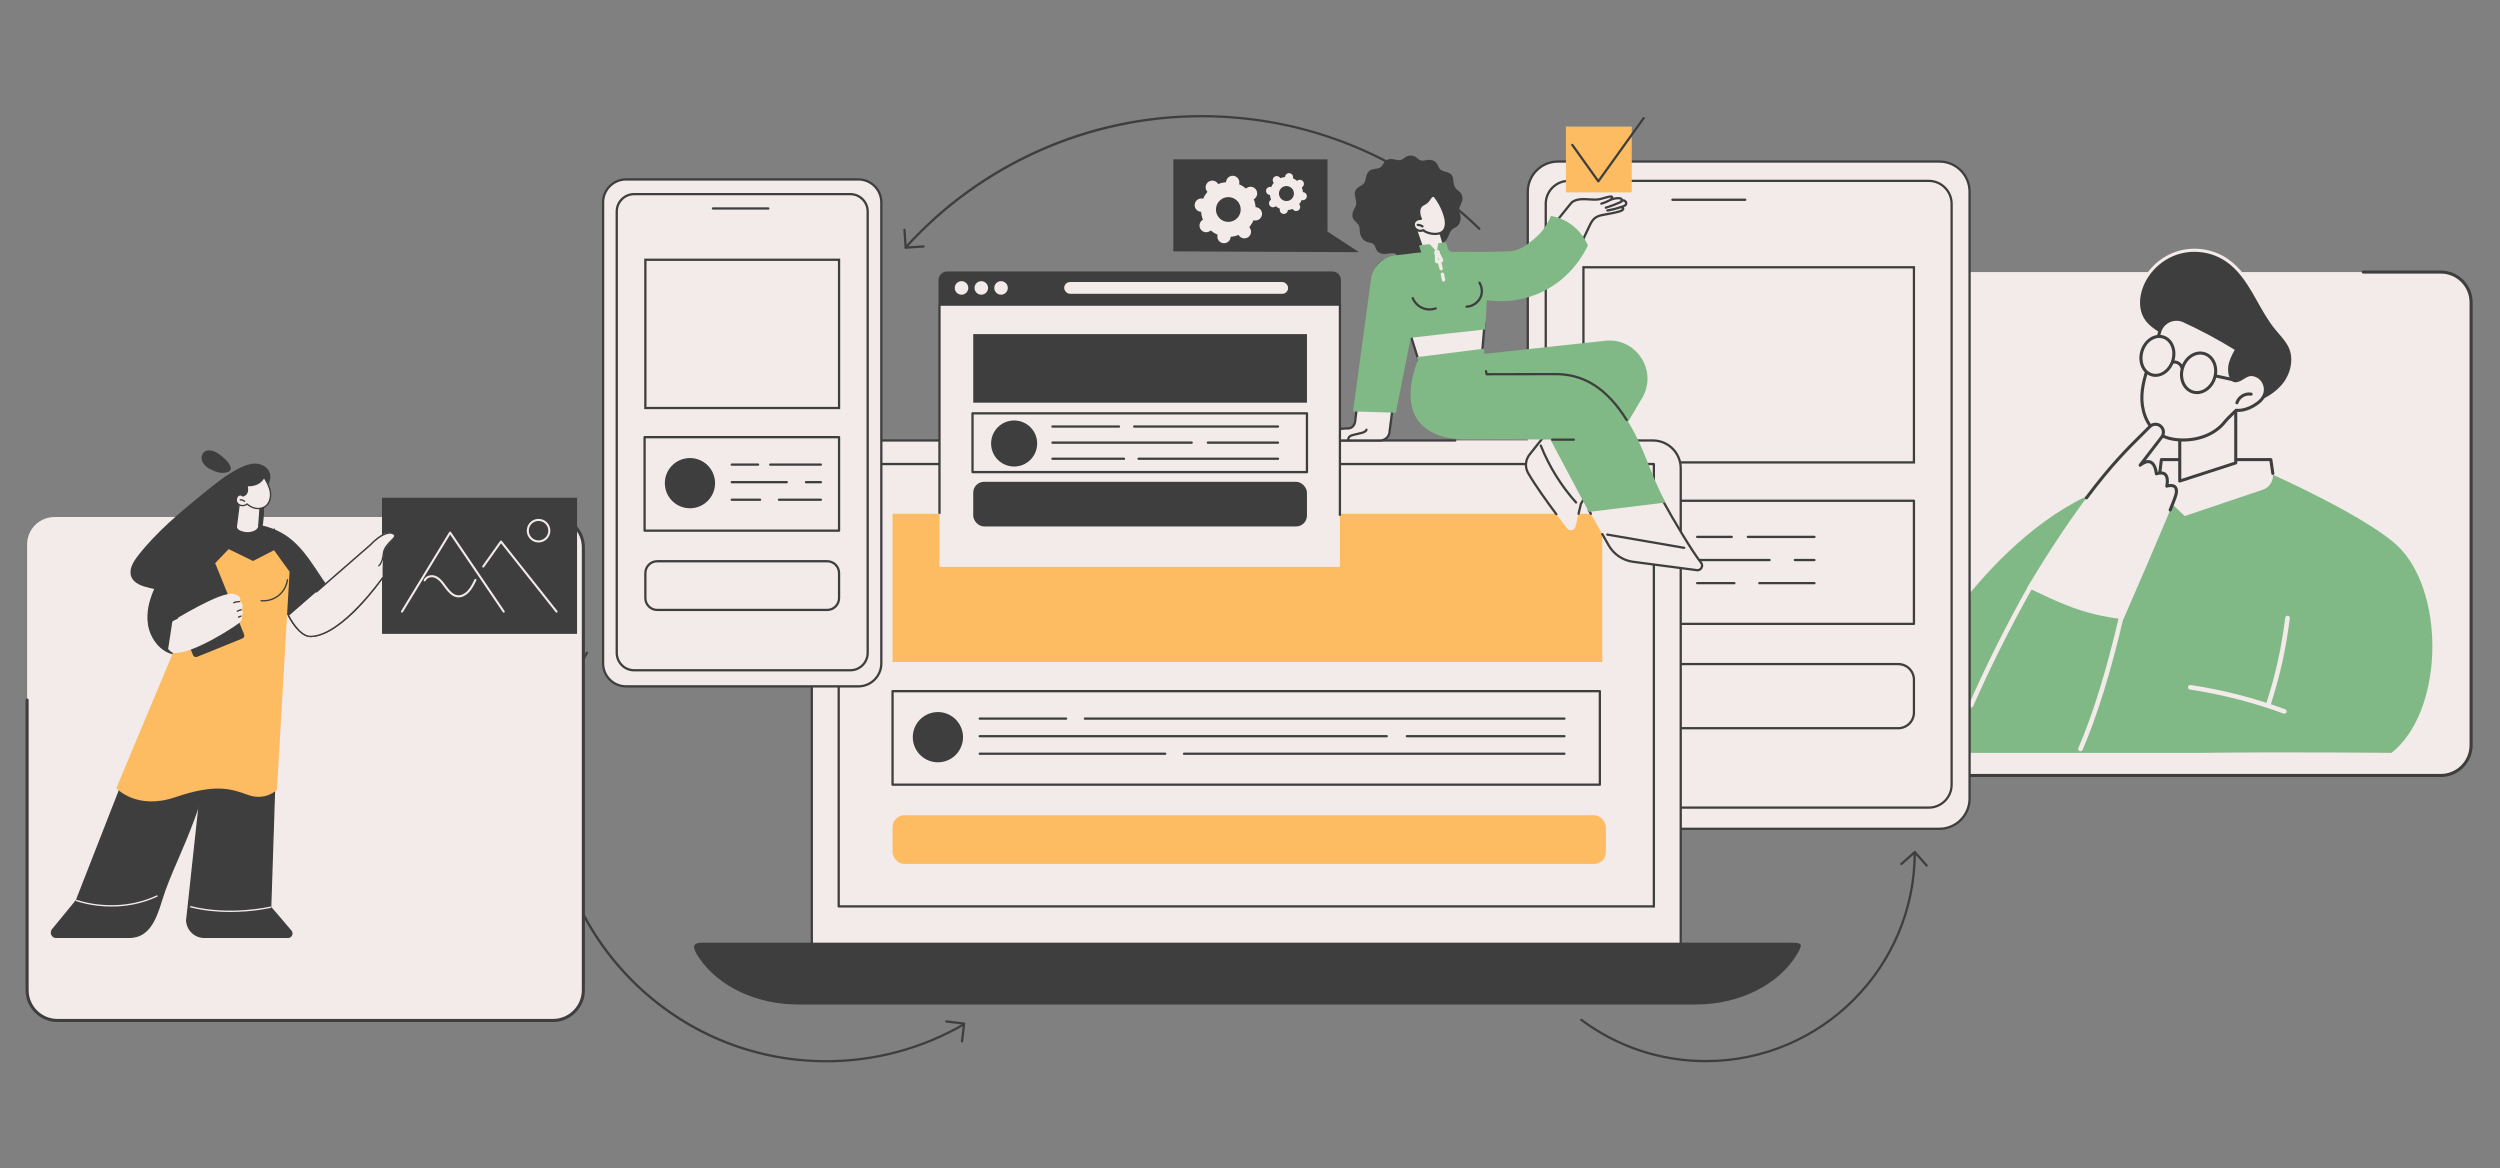 <?xml version="1.0" encoding="UTF-8"?>
<svg id="Layer_1" data-name="Layer 1" xmlns="http://www.w3.org/2000/svg" xmlns:xlink="http://www.w3.org/1999/xlink" viewBox="0 0 1920 897.08">
  <rect x="0" y="0" width="1920" height="897.08" fill="#808080" stroke="none"/>
  <defs>
    <style>
      .cls-1 {
        fill: #f2ebe9;
      }

      .cls-1, .cls-2, .cls-3, .cls-4, .cls-5 {
        stroke-width: 0px;
      }

      .cls-2 {
        fill: #3e3e3e;
      }

      .cls-3 {
        fill: none;
      }

      .cls-6 {
        clip-path: url(#clippath);
      }

      .cls-4 {
        fill: #fdbc61;
      }

      .cls-5 {
        fill: #80b985;
      }
    </style>
    <clipPath id="clippath">
      <rect class="cls-3" x="1487.17" y="208.92" width="392.15" height="369.29" rx="21.06" ry="21.06" transform="translate(3366.5 787.13) rotate(180)"/>
    </clipPath>
  </defs>
  <g>
    <rect class="cls-1" x="1470.6" y="208.92" width="427.22" height="386.64" rx="21.06" ry="21.06" transform="translate(3368.41 804.49) rotate(180)"/>
    <path class="cls-2" d="M1874.54,596.75h-380.67c-13.49,0-24.46-10.97-24.46-24.46v-222.86c0-.65.53-1.18,1.18-1.18s1.18.53,1.18,1.18v222.86c0,12.18,9.91,22.09,22.09,22.09h380.67c12.18,0,22.09-9.91,22.09-22.09V232.2c0-12.18-9.91-22.09-22.09-22.09h-59.55c-.65,0-1.18-.53-1.18-1.18s.53-1.18,1.18-1.18h59.55c13.49,0,24.46,10.97,24.46,24.46v340.09c0,13.49-10.97,24.46-24.46,24.46Z"/>
    <g>
      <g class="cls-6">
        <g>
          <path class="cls-5" d="M1494.04,571.78c-2.04-2.04-6.36-5.97-6.61-12.78-.7-19.52.55-69.62.55-69.62,0,0,82.77-134.17,186.42-121.36l69.44-4.24s79.2,35.25,100.23,58.22c34.16,37.3,31.91,124.95-7.37,156.21,0,0-79.57-.85-146.95,0h-179.3c-10.87,0-15.21-5.24-16.4-6.44Z"/>
          <path class="cls-1" d="M1513.77,543.42c-.24,0-.48-.05-.71-.15-.9-.4-1.3-1.44-.91-2.34,13.49-30.55,28.63-60.79,44.99-89.9.48-.85,1.56-1.16,2.42-.68.85.48,1.16,1.56.68,2.42-16.31,29.01-31.4,59.15-44.84,89.59-.29.66-.94,1.06-1.62,1.06Z"/>
          <path class="cls-1" d="M1745.54,363.59l-1.54-10.61h-84.05l-1.95,16.32c-.56,4.68,1.13,9.35,4.56,12.58l15.31,14.43,60.01-20.23c5.23-1.76,8.46-7.02,7.67-12.48Z"/>
          <path class="cls-2" d="M1657.99,370.48s-.09,0-.14,0c-.65-.08-1.11-.67-1.03-1.32l1.95-16.32c.07-.59.58-1.04,1.17-1.04h84.05c.59,0,1.09.43,1.17,1.01l1.54,10.61c.09.65-.35,1.25-1,1.34-.66.1-1.25-.35-1.34-1l-1.4-9.6h-81.98l-1.83,15.28c-.07.6-.58,1.04-1.17,1.04Z"/>
          <path class="cls-1" d="M1597.8,576.99c-.23,0-.47-.05-.7-.14-.9-.39-1.32-1.43-.93-2.33,11.19-26.01,21.64-59.75,31.06-100.27.22-.95,1.17-1.55,2.13-1.33.95.22,1.55,1.18,1.33,2.13-9.47,40.72-19.99,74.66-31.26,100.86-.29.67-.94,1.07-1.63,1.07Z"/>
          <g>
            <path class="cls-1" d="M1754.36,548.13c-.2,0-.41-.03-.61-.11-23.23-8.53-47.41-14.74-71.88-18.43-.97-.15-1.63-1.05-1.49-2.02.15-.97,1.06-1.65,2.02-1.49,24.71,3.73,49.13,9.99,72.58,18.61.92.34,1.39,1.36,1.05,2.28-.26.72-.94,1.16-1.66,1.16Z"/>
            <path class="cls-1" d="M1742.05,542.99c-.18,0-.36-.03-.54-.08-.93-.3-1.45-1.29-1.15-2.23,7.52-23.67,11.51-41.63,14.72-66.25.13-.97,1.02-1.66,1.99-1.53.97.13,1.66,1.02,1.53,1.99-3.23,24.85-7.26,42.97-14.85,66.87-.24.76-.94,1.24-1.69,1.24Z"/>
          </g>
        </g>
      </g>
      <g>
        <g>
          <path class="cls-1" d="M1717.06,310.16v45.37l-43.01,13.92v-37.96s31.61-24.34,43.01-21.33Z"/>
          <path class="cls-2" d="M1674.05,370.63c-.25,0-.49-.08-.7-.23-.31-.22-.49-.58-.49-.96v-37.96c0-.37.17-.71.46-.94,1.31-1.01,32.22-24.67,44.03-21.54.52.14.88.61.88,1.14v45.37c0,.51-.33.97-.82,1.12l-43.01,13.92c-.12.04-.24.06-.36.06ZM1675.23,332.08v35.75l40.65-13.15v-43.53c-9.36-1.12-31.89,14.27-40.65,20.94Z"/>
        </g>
        <g>
          <path class="cls-2" d="M1753.51,295.98c6.65-7.98,9.65-19.56,5.52-29.1-2.44-5.65-7-10.04-10.88-14.81-6.86-8.44-11.71-18.29-17.19-27.68-5.49-9.39-11.88-18.6-20.89-24.7-10.69-7.25-24.69-9.41-37.07-5.71-12.38,3.7-22.9,13.17-27.87,25.1-3.45,8.29-4.13,18.26.48,25.97,5.17,8.65,15.42,12.49,24.02,17.74,11.83,7.23,21.13,17.7,30.79,27.47,4.76,4.81,9.64,9.54,15.02,13.66,2.73,2.1,5.58,4.03,8.57,5.74,3.7,2.12,5.15,1.63,9.12.08,7.69-2.99,15.04-7.36,20.37-13.76Z"/>
          <path class="cls-1" d="M1728.24,312.25c-1.42,0-2.87-.46-4.81-1.57-2.9-1.66-5.83-3.62-8.7-5.83-5.55-4.26-10.56-9.13-15.14-13.77-1.51-1.52-3.01-3.06-4.51-4.61-7.96-8.19-16.2-16.66-26.06-22.68-1.99-1.21-4.11-2.38-6.16-3.5-6.95-3.8-14.13-7.74-18.25-14.64-4.36-7.29-4.57-17.4-.56-27.03,5.13-12.32,15.83-21.96,28.62-25.78,12.79-3.82,27.02-1.63,38.07,5.86,9.6,6.51,16.13,16.34,21.24,25.09,1.34,2.3,2.65,4.62,3.95,6.94,3.94,7.02,8.02,14.29,13.14,20.59.92,1.14,1.89,2.25,2.85,3.37,3.08,3.57,6.27,7.26,8.2,11.72,4.06,9.4,1.82,21.3-5.7,30.33-4.91,5.89-11.92,10.63-20.85,14.1-2.19.85-3.75,1.41-5.32,1.41ZM1685.39,193.37c-4.06,0-8.13.57-12.05,1.75-12.12,3.62-22.25,12.75-27.12,24.42-3.72,8.94-3.57,18.26.4,24.91,3.8,6.35,10.69,10.13,17.36,13.78,2.08,1.14,4.23,2.32,6.26,3.56,10.12,6.18,18.46,14.76,26.52,23.05,1.5,1.54,2.99,3.07,4.49,4.59,4.53,4.57,9.46,9.38,14.9,13.56,2.79,2.14,5.63,4.04,8.44,5.65,3.29,1.88,4.31,1.48,8.11.01,8.55-3.32,15.24-7.84,19.89-13.41,6.85-8.22,9-19.42,5.35-27.87-1.78-4.12-4.85-7.67-7.82-11.11-.98-1.13-1.96-2.27-2.9-3.42-5.25-6.46-9.38-13.82-13.37-20.93-1.3-2.31-2.59-4.62-3.93-6.91-4.98-8.52-11.32-18.08-20.53-24.32-7.08-4.8-15.53-7.3-24.01-7.3Z"/>
        </g>
        <g>
          <path class="cls-1" d="M1712.43,281.93c.55-4.91,3.02-9.37,5.43-13.68-13.07-8.1-26.64-15.4-40.6-21.83-7.72-3.55-16.91.77-18.82,9.05-1.25,5.42-3.08,10.77-4.98,16-3.8,10.46-7.96,21.04-8.47,32.15-.51,11.12,3.37,23.14,12.62,29.33,5.34,3.57,11.92,4.86,18.34,4.96,12.36.18,25.31-4.34,32.85-14.14,1.59-2.06,8.61-8.71,8.61-8.71,0,0,7.02,1.37,16.3-5.36,5.81-4.22,7.98-10.34,4.53-16.49-1.47-2.62-3.97-4.53-6.88-5.27-5.99-1.52-8.35,3.09-13.37,4.33-5.07,1.25-5.95-6.8-5.55-10.35Z"/>
          <path class="cls-2" d="M1676.69,339.1c-.25,0-.5,0-.76,0-7.64-.11-14.03-1.85-18.98-5.16-10.4-6.95-13.61-20.25-13.14-30.37.48-10.44,4.12-20.42,7.65-30.07l.89-2.44c1.83-5.03,3.69-10.43,4.94-15.86.98-4.23,3.8-7.76,7.73-9.69,4.03-1.97,8.67-2.03,12.74-.16,13.97,6.43,27.67,13.79,40.73,21.9.54.33.72,1.03.41,1.58-2.23,3.98-4.76,8.49-5.29,13.23-.3,2.64.23,7.11,1.97,8.64.58.51,1.26.65,2.12.43,1.7-.42,3.06-1.27,4.51-2.17,2.56-1.59,5.19-3.24,9.44-2.16,3.22.82,6,2.95,7.62,5.84,3.56,6.35,1.7,13.26-4.86,18.02-8.1,5.88-14.59,5.84-16.59,5.65-1.51,1.44-6.78,6.5-8.08,8.19-7.06,9.18-19.37,14.6-33.05,14.6ZM1671.56,246.36c-1.88,0-3.76.43-5.5,1.28-3.29,1.62-5.65,4.57-6.47,8.1-1.28,5.55-3.17,11.04-5.02,16.13l-.89,2.44c-3.46,9.48-7.05,19.29-7.51,29.36-.44,9.48,2.51,21.89,12.09,28.29,4.57,3.05,10.52,4.65,17.7,4.76,13.2.21,25.16-4.92,31.89-13.67,1.63-2.11,8.44-8.58,8.73-8.85.28-.26.66-.38,1.04-.3.06.01,6.69,1.15,15.38-5.16,5.6-4.06,7.16-9.65,4.19-14.95-1.3-2.33-3.54-4.04-6.14-4.7-3.25-.83-5.27.42-7.6,1.88-1.54.96-3.13,1.95-5.19,2.46-1.62.4-3.08.07-4.25-.95-2.63-2.3-3.09-7.77-2.76-10.68.54-4.81,2.84-9.21,5.02-13.14-12.69-7.82-25.98-14.93-39.51-21.16-1.66-.76-3.43-1.14-5.21-1.14Z"/>
        </g>
        <path class="cls-2" d="M1717.95,310.51c-.11,0-.23-.02-.34-.05-.62-.19-.98-.85-.79-1.47,1.51-4.99,7.11-8.4,12.25-7.45.64.12,1.07.74.95,1.38-.12.64-.74,1.07-1.38.95-4.01-.74-8.38,1.92-9.56,5.81-.15.51-.62.84-1.13.84Z"/>
        <path class="cls-2" d="M1687.26,302.7c-1.16,0-2.32-.16-3.46-.5-7.45-2.22-11.39-11.14-8.78-19.89,1.25-4.2,3.81-7.75,7.21-9.99,3.46-2.28,7.38-2.95,11.02-1.85,3.65,1.09,6.56,3.78,8.21,7.58,1.62,3.74,1.82,8.11.57,12.31-2.21,7.4-8.4,12.35-14.77,12.35ZM1677.28,282.98c-2.23,7.5.99,15.1,7.19,16.95,6.2,1.84,13.06-2.75,15.3-10.25,1.09-3.67.92-7.47-.47-10.69-1.37-3.15-3.75-5.38-6.72-6.26-2.97-.88-6.18-.33-9.05,1.56-2.93,1.93-5.15,5.02-6.25,8.69Z"/>
        <g>
          <path class="cls-1" d="M1645,269.78c-2.39,8.02.99,16.12,7.56,18.07,6.56,1.96,13.82-2.97,16.21-10.99,2.39-8.02-.99-16.12-7.56-18.07-6.56-1.96-13.82,2.96-16.21,10.99Z"/>
          <path class="cls-2" d="M1655.48,289.46c-1.09,0-2.19-.15-3.26-.47-3.52-1.05-6.32-3.69-7.89-7.44-1.53-3.66-1.7-7.96-.46-12.1,1.23-4.14,3.72-7.65,7.01-9.88,3.36-2.28,7.15-2.95,10.67-1.91,3.52,1.05,6.32,3.69,7.89,7.44,1.53,3.66,1.7,7.96.46,12.1-2.19,7.34-8.25,12.26-14.42,12.26ZM1658.26,259.55c-2.04,0-4.12.67-6.05,1.98-2.84,1.92-4.99,4.98-6.07,8.6-1.08,3.62-.94,7.36.38,10.52,1.29,3.08,3.56,5.24,6.38,6.08,5.93,1.76,12.54-2.81,14.74-10.19,1.08-3.62.94-7.36-.38-10.52-1.29-3.08-3.56-5.24-6.38-6.08-.85-.25-1.73-.38-2.62-.38ZM1645,269.78h.01-.01Z"/>
        </g>
        <path class="cls-2" d="M1675.67,283.41c-.51,0-.98-.33-1.14-.85-.64-2.21-3.19-3.74-5.44-3.29-.65.13-1.26-.28-1.39-.92-.13-.64.29-1.26.92-1.39,3.46-.7,7.2,1.57,8.18,4.95.18.63-.18,1.28-.8,1.47-.11.03-.22.05-.33.05Z"/>
        <path class="cls-2" d="M1717.09,293.26c-.08,0-.17,0-.25-.03l-15.43-3.36c-.64-.14-1.04-.77-.9-1.41.14-.64.76-1.04,1.41-.9l15.43,3.36c.64.14,1.04.77.9,1.41-.12.55-.61.93-1.15.93Z"/>
      </g>
      <g>
        <path class="cls-1" d="M1664.08,373.36s3.32-13.23-8.01-9.49c0,0-.98-15.48-12.46-6.61l16.63-21.67c1.8-2.34,1.65-5.64-.34-7.81-2.35-2.56-6.36-2.64-8.8-.17-17.25,17.47-43.72,39.54-94.24,123.59,24.77,11.66,42.24,20.69,73.88,24.42,0,0,38.19-87.31,40.3-95.31,2.7-10.22-6.95-6.95-6.95-6.95Z"/>
        <path class="cls-2" d="M1666.7,392.84c-.15,0-.3-.03-.45-.09-.6-.25-.89-.94-.65-1.54,2.49-6.11,3.94-9.88,4.28-11.2.48-1.8.8-4.18-.34-5.25-1.28-1.2-4.17-.58-5.08-.27-.41.14-.86.04-1.18-.25-.32-.29-.45-.74-.35-1.16.4-1.6,1.01-6.13-.89-7.89-1.07-1-2.96-1.06-5.6-.19-.35.12-.73.06-1.03-.14-.3-.2-.49-.54-.52-.9-.12-1.8-1.01-6.75-3.68-7.96-1.68-.76-3.99-.02-6.87,2.21-.47.36-1.14.32-1.56-.1-.42-.42-.47-1.09-.1-1.56l16.63-21.67c1.45-1.89,1.33-4.54-.28-6.29-.92-1-2.17-1.56-3.52-1.59-1.32.02-2.62.49-3.57,1.45-1.81,1.84-3.73,3.72-5.76,5.73-10.66,10.5-23.92,23.57-42.87,48.92-.39.52-1.13.63-1.65.24-.52-.39-.63-1.13-.24-1.65,19.06-25.49,32.39-38.63,43.1-49.19,2.03-2,3.93-3.88,5.74-5.71,1.41-1.43,3.26-2.19,5.29-2.16,2.01.04,3.86.87,5.22,2.35,2.39,2.6,2.56,6.53.41,9.33l-13.27,17.3c1.57-.43,3-.35,4.28.23,3.37,1.53,4.52,6.14,4.89,8.52,2.85-.68,5.05-.31,6.57,1.1,2.28,2.12,2.2,6.03,1.91,8.35,1.64-.25,4-.27,5.6,1.23,1.61,1.5,1.95,4.05,1.01,7.59-.38,1.44-1.82,5.2-4.38,11.49-.19.46-.63.74-1.09.74Z"/>
      </g>
    </g>
  </g>
  <g id="Responsive_web_design" data-name="Responsive web design">
    <g>
      <g>
        <g>
          <path class="cls-1" d="M1173.35,345.02v268.3c0,12.75,10.44,23.19,23.19,23.19h292.91c12.75,0,23.19-10.43,23.19-23.19V147.26c0-12.75-10.44-23.19-23.19-23.19h-292.91c-12.75,0-23.19,10.43-23.19,23.19v197.77Z"/>
          <path class="cls-2" d="M1489.44,637.39h-292.91c-13.27,0-24.07-10.8-24.07-24.06v-268.3c0-.48.39-.88.88-.88s.88.39.88.88v268.3c0,12.3,10.01,22.31,22.31,22.31h292.91c12.3,0,22.31-10.01,22.31-22.31V147.26c0-12.3-10.01-22.31-22.31-22.31h-292.91c-12.3,0-22.31,10.01-22.31,22.31v167.78c0,.48-.39.88-.88.88s-.88-.39-.88-.88v-167.78c0-13.27,10.8-24.07,24.07-24.07h292.91c13.27,0,24.07,10.8,24.07,24.07v466.07c0,13.27-10.8,24.06-24.07,24.06Z"/>
        </g>
        <g>
          <rect class="cls-1" x="1187.14" y="138.92" width="311.69" height="481.32" rx="17.57" ry="17.57" transform="translate(2685.98 759.16) rotate(180)"/>
          <path class="cls-2" d="M1481.26,621.12h-276.55c-10.17,0-18.45-8.28-18.45-18.45V156.49c0-10.17,8.28-18.45,18.45-18.45h276.55c10.17,0,18.45,8.28,18.45,18.45v446.18c0,10.17-8.28,18.45-18.45,18.45ZM1204.72,139.8c-9.21,0-16.7,7.49-16.7,16.7v446.18c0,9.21,7.49,16.7,16.7,16.7h276.55c9.21,0,16.7-7.49,16.7-16.7V156.49c0-9.21-7.49-16.7-16.7-16.7h-276.55Z"/>
        </g>
        <path class="cls-2" d="M1340.34,154.3h-55.9c-.48,0-.88-.39-.88-.88s.39-.88.88-.88h55.9c.48,0,.88.39.88.88s-.39.88-.88.88Z"/>
      </g>
      <g>
        <rect class="cls-1" x="1216.08" y="205.26" width="253.82" height="149.86"/>
        <path class="cls-2" d="M1470.77,356h-255.57v-151.61h255.57v151.61ZM1216.96,354.25h252.07v-148.1h-252.07v148.1Z"/>
      </g>
      <g>
        <rect class="cls-1" x="1216.08" y="510.01" width="253.82" height="49.24" rx="12" ry="12"/>
        <path class="cls-2" d="M1457.9,560.13h-229.83c-7.1,0-12.87-5.77-12.87-12.87v-25.25c0-7.1,5.77-12.87,12.87-12.87h229.83c7.1,0,12.87,5.77,12.87,12.87v25.25c0,7.1-5.77,12.87-12.87,12.87ZM1228.08,510.89c-6.13,0-11.12,4.99-11.12,11.12v25.25c0,6.13,4.99,11.12,11.12,11.12h229.83c6.13,0,11.12-4.99,11.12-11.12v-25.25c0-6.13-4.99-11.12-11.12-11.12h-229.83Z"/>
      </g>
      <g>
        <g>
          <rect class="cls-1" x="1215.3" y="384.6" width="254.6" height="94.53"/>
          <path class="cls-2" d="M1469.9,480h-254.6c-.48,0-.88-.39-.88-.88v-94.53c0-.48.39-.88.88-.88h254.6c.48,0,.88.39.88.88v94.53c0,.48-.39.88-.88.88ZM1216.17,478.25h252.85v-92.78h-252.85v92.78Z"/>
        </g>
        <g>
          <path class="cls-2" d="M1393.49,413.22h-51.13c-.48,0-.88-.39-.88-.88s.39-.88.88-.88h51.13c.48,0,.88.39.88.88s-.39.88-.88.88Z"/>
          <path class="cls-2" d="M1329.98,413.22h-26.56c-.48,0-.88-.39-.88-.88s.39-.88.88-.88h26.56c.48,0,.88.39.88.88s-.39.88-.88.88Z"/>
          <path class="cls-2" d="M1393.49,430.98h-15.06c-.48,0-.88-.39-.88-.88s.39-.88.88-.88h15.06c.48,0,.88.39.88.88s-.39.88-.88.88Z"/>
          <path class="cls-2" d="M1359.02,430.98h-55.59c-.48,0-.88-.39-.88-.88s.39-.88.88-.88h55.59c.48,0,.88.39.88.88s-.39.88-.88.88Z"/>
          <path class="cls-2" d="M1393.49,448.74h-42.32c-.48,0-.88-.39-.88-.88s.39-.88.88-.88h42.32c.48,0,.88.39.88.88s-.39.88-.88.88Z"/>
          <path class="cls-2" d="M1332,448.74h-28.57c-.48,0-.88-.39-.88-.88s.39-.88.88-.88h28.57c.48,0,.88.39.88.88s-.39.88-.88.88Z"/>
        </g>
        <circle class="cls-2" cx="1261.16" cy="431.06" r="25.39"/>
      </g>
    </g>
    <g>
      <g>
        <path class="cls-1" d="M644.86,338.28h624.55c11.8,0,21.39,9.58,21.39,21.39v394.59h-667.32v-394.59c0-11.8,9.58-21.39,21.39-21.39Z"/>
        <path class="cls-2" d="M1290.8,755.13h-667.32c-.48,0-.88-.39-.88-.88v-394.59c0-12.28,9.99-22.26,22.26-22.26h472.73c.48,0,.88.39.88.88s-.39.88-.88.88h-472.73c-11.31,0-20.51,9.2-20.51,20.51v393.71h665.57v-393.71c0-11.31-9.2-20.51-20.51-20.51h-13.74c-.48,0-.88-.39-.88-.88s.39-.88.88-.88h13.74c12.28,0,22.26,9.99,22.26,22.26v394.59c0,.48-.39.88-.88.88Z"/>
        <path class="cls-2" d="M1270.14,696.98h-626.02c-.48,0-.88-.39-.88-.88v-339.76c0-.48.39-.88.88-.88s.88.39.88.88v338.88h625.14c.48,0,.88.39.88.88s-.39.88-.88.88Z"/>
        <path class="cls-2" d="M1270.16,696.96c-.48,0-.88-.39-.88-.88v-338.82h-624.58c-.48,0-.88-.39-.88-.88s.39-.88.88-.88h625.46c.48,0,.88.39.88.88v339.7c0,.48-.39.88-.88.88Z"/>
        <path class="cls-2" d="M1302.4,771.46h-689.52c-31.55,0-60.56-13.51-75.53-35.19-5.06-7.32-7.02-12.28,1.88-12.28h835.83c8.49,0,9.85.59,5.61,7.95-13.84,24.05-44.48,39.52-78.27,39.52Z"/>
      </g>
      <polygon class="cls-4" points="1212.33 394.58 1230.57 394.58 1230.57 508.43 685.48 508.43 685.48 394.58 1194.5 394.58 1212.33 394.58"/>
      <rect class="cls-4" x="685.48" y="626.11" width="547.85" height="37.41" rx="9.11" ry="9.11"/>
      <g>
        <g>
          <rect class="cls-1" x="685.48" y="530.83" width="543.2" height="71.82"/>
          <path class="cls-2" d="M1228.68,603.52h-543.2c-.48,0-.88-.39-.88-.88v-71.82c0-.48.39-.88.88-.88h543.2c.48,0,.88.39.88.88v71.82c0,.48-.39.88-.88.88ZM686.36,601.77h541.45v-70.06h-541.45v70.06Z"/>
        </g>
        <g>
          <path class="cls-2" d="M1201.46,552.78h-368.28c-.48,0-.88-.39-.88-.88s.39-.88.88-.88h368.28c.48,0,.88.39.88.88s-.39.88-.88.88Z"/>
          <path class="cls-2" d="M818.75,552.78h-66.31c-.48,0-.88-.39-.88-.88s.39-.88.88-.88h66.31c.48,0,.88.39.88.88s-.39.88-.88.88Z"/>
          <path class="cls-2" d="M1201.46,566.27h-120.99c-.48,0-.88-.39-.88-.88s.39-.88.88-.88h120.99c.48,0,.88.39.88.88s-.39.88-.88.88Z"/>
          <path class="cls-2" d="M1065.03,566.27h-312.59c-.48,0-.88-.39-.88-.88s.39-.88.88-.88h312.59c.48,0,.88.39.88.88s-.39.88-.88.88Z"/>
          <path class="cls-2" d="M1201.46,579.76h-292.12c-.48,0-.88-.39-.88-.88s.39-.88.88-.88h292.12c.48,0,.88.39.88.88s-.39.88-.88.88Z"/>
          <path class="cls-2" d="M894.88,579.76h-142.44c-.48,0-.88-.39-.88-.88s.39-.88.88-.88h142.44c.48,0,.88.39.88.88s-.39.88-.88.88Z"/>
        </g>
        <circle class="cls-2" cx="720.33" cy="566.12" r="19.29" transform="translate(-110.8 180.64) rotate(-13.28)"/>
      </g>
    </g>
    <g>
      <g>
        <g>
          <rect class="cls-1" x="463.17" y="137.81" width="213.69" height="389.32" rx="17.62" ry="17.62" transform="translate(1140.03 664.93) rotate(180)"/>
          <path class="cls-2" d="M659.24,528h-178.45c-10.2,0-18.49-8.3-18.49-18.49V155.42c0-10.2,8.3-18.49,18.49-18.49h178.45c10.2,0,18.49,8.3,18.49,18.49v354.09c0,10.2-8.3,18.49-18.49,18.49ZM480.79,138.68c-9.23,0-16.74,7.51-16.74,16.74v354.09c0,9.23,7.51,16.74,16.74,16.74h178.45c9.23,0,16.74-7.51,16.74-16.74V155.42c0-9.23-7.51-16.74-16.74-16.74h-178.45Z"/>
        </g>
        <g>
          <rect class="cls-1" x="473.66" y="149.09" width="192.72" height="365.68" rx="13.35" ry="13.35" transform="translate(1140.03 663.86) rotate(180)"/>
          <path class="cls-2" d="M653.03,515.64h-166.02c-7.84,0-14.23-6.38-14.23-14.23V162.44c0-7.84,6.38-14.23,14.23-14.23h166.02c7.84,0,14.23,6.38,14.23,14.23v338.98c0,7.84-6.38,14.23-14.23,14.23ZM487.01,149.97c-6.88,0-12.47,5.6-12.47,12.47v338.98c0,6.88,5.6,12.47,12.47,12.47h166.02c6.88,0,12.47-5.6,12.47-12.47V162.44c0-6.88-5.6-12.47-12.47-12.47h-166.02Z"/>
        </g>
        <path class="cls-2" d="M590.04,160.98h-42.47c-.48,0-.88-.39-.88-.88s.39-.88.88-.88h42.47c.48,0,.88.39.88.88s-.39.88-.88.88Z"/>
      </g>
      <g>
        <rect class="cls-1" x="495.64" y="199.49" width="148.76" height="113.85"/>
        <path class="cls-2" d="M645.27,314.22h-150.51v-115.6h150.51v115.6ZM496.52,312.47h147v-112.1h-147v112.1Z"/>
      </g>
      <g>
        <rect class="cls-1" x="495.64" y="431.02" width="148.76" height="37.41" rx="9.11" ry="9.11"/>
        <path class="cls-2" d="M635.28,469.31h-130.53c-5.51,0-9.99-4.48-9.99-9.99v-19.18c0-5.51,4.48-9.99,9.99-9.99h130.53c5.51,0,9.99,4.48,9.99,9.99v19.18c0,5.51-4.48,9.99-9.99,9.99ZM504.75,431.9c-4.54,0-8.24,3.7-8.24,8.24v19.18c0,4.54,3.7,8.24,8.24,8.24h130.53c4.54,0,8.24-3.7,8.24-8.24v-19.18c0-4.54-3.7-8.24-8.24-8.24h-130.53Z"/>
      </g>
      <g>
        <g>
          <rect class="cls-1" x="495.04" y="335.74" width="149.35" height="71.82"/>
          <path class="cls-2" d="M644.39,408.43h-149.35c-.48,0-.88-.39-.88-.88v-71.82c0-.48.39-.88.88-.88h149.35c.48,0,.88.39.88.88v71.82c0,.48-.39.88-.88.88ZM495.92,406.68h147.6v-70.06h-147.6v70.06Z"/>
        </g>
        <g>
          <path class="cls-2" d="M630.42,357.7h-38.85c-.48,0-.88-.39-.88-.88s.39-.88.88-.88h38.85c.48,0,.88.39.88.88s-.39.88-.88.88Z"/>
          <path class="cls-2" d="M582.18,357.7h-20.18c-.48,0-.88-.39-.88-.88s.39-.88.88-.88h20.18c.48,0,.88.39.88.88s-.39.88-.88.88Z"/>
          <path class="cls-2" d="M630.42,371.19h-11.45c-.48,0-.88-.39-.88-.88s.39-.88.88-.88h11.45c.48,0,.88.39.88.88s-.39.88-.88.88Z"/>
          <path class="cls-2" d="M604.23,371.19h-42.23c-.48,0-.88-.39-.88-.88s.39-.88.88-.88h42.23c.48,0,.88.39.88.88s-.39.88-.88.88Z"/>
          <path class="cls-2" d="M630.42,384.68h-32.15c-.48,0-.88-.39-.88-.88s.39-.88.88-.88h32.15c.48,0,.88.39.88.88s-.39.88-.88.88Z"/>
          <path class="cls-2" d="M583.71,384.68h-21.71c-.48,0-.88-.39-.88-.88s.39-.88.88-.88h21.71c.48,0,.88.39.88.88s-.39.88-.88.88Z"/>
        </g>
        <circle class="cls-2" cx="529.89" cy="371.04" r="19.29" transform="translate(-71.07 131.67) rotate(-13.28)"/>
      </g>
    </g>
    <g>
      <path class="cls-2" d="M695.54,190.89c-.21,0-.42-.08-.59-.23-.36-.33-.39-.88-.06-1.24,28.55-31.5,62.57-56.33,101.14-73.81,39.92-18.08,82.55-27.25,126.73-27.25,80.33,0,156.32,30.79,213.97,86.69.35.34.36.89.02,1.24-.34.35-.89.36-1.24.02-57.33-55.58-132.88-86.2-212.75-86.2-86.12,0-168.7,36.62-226.57,100.48-.17.19-.41.29-.65.29Z"/>
      <path class="cls-2" d="M695.56,191.07c-.46,0-.84-.35-.87-.82l-.93-13.71c-.03-.48.33-.9.81-.93.49-.01.9.33.93.82l.87,12.83,12.83-.87c.49-.02.9.33.93.82.03.48-.33.9-.81.93l-13.71.93s-.04,0-.06,0Z"/>
    </g>
    <g>
      <path class="cls-2" d="M634.62,815.9c-56.51,0-109.64-22.01-149.6-61.96-39.96-39.96-61.97-93.09-61.97-149.6,0-36.27,9.33-72.05,26.99-103.48.24-.42.77-.57,1.19-.33.42.24.57.77.33,1.19-17.51,31.17-26.77,66.66-26.77,102.63,0,115.69,94.12,209.81,209.81,209.81,37.03,0,73.43-9.78,105.26-28.28.42-.24.95-.1,1.2.32.24.42.1.95-.32,1.2-32.1,18.65-68.8,28.51-106.14,28.51Z"/>
      <path class="cls-2" d="M738.82,800.61s-.07,0-.11,0c-.48-.06-.82-.49-.76-.97l1.54-12.77-12.77-1.53c-.48-.06-.82-.49-.76-.97.06-.48.49-.83.97-.77l13.64,1.64c.48.06.82.49.76.97l-1.64,13.64c-.05.44-.43.77-.87.77Z"/>
    </g>
    <g>
      <path class="cls-2" d="M1310.16,815.82c-35,0-68.29-11.02-96.27-31.88-.39-.29-.47-.84-.18-1.23.29-.39.84-.47,1.23-.18,27.68,20.63,60.61,31.53,95.22,31.53,87.95,0,159.51-71.56,159.51-159.51,0-.48.39-.88.88-.88s.88.39.88.88c0,88.92-72.34,161.26-161.26,161.26Z"/>
      <path class="cls-2" d="M1479.64,665.58c-.24,0-.48-.1-.66-.3l-8.51-9.64-9.64,8.51c-.36.32-.92.28-1.24-.08-.32-.36-.29-.92.08-1.24l10.3-9.09c.36-.32.92-.28,1.24.08l9.09,10.3c.32.36.29.92-.08,1.24-.17.15-.37.22-.58.22Z"/>
    </g>
    <g>
      <g>
        <path class="cls-1" d="M1248.85,155.64c-.86-2.38-3.29-1.64-3.29-1.64.42-3.54-8.05-.87-8.05-.87,2.17-3.64-1.75-2.14-8.25-.35-6.49,1.79-15.48-2.05-21.88,2.4-2.96,2.06-28.62,36.99-28.62,36.99l-16.44,20.97c10.57,17.83,33.49.05,41.06-4.45,8.34-15.11,16.34-33.35,17.86-36.3,2.34-4.54,4.25-6.29,9.75-7.35,5.5-1.06,15.09-2.41,15.54-4.43.34-1.51-1.74-1.55-1.74-1.55,0,0,4.93-1.05,4.07-3.43Z"/>
        <path class="cls-2" d="M1214.33,187.98c-.12,0-.25-.03-.36-.08-.44-.2-.63-.72-.43-1.16.22-.48,5.41-11.81,6.92-14.74,2.3-4.46,4.34-6.65,10.37-7.81.88-.17,1.87-.35,2.91-.53,3.69-.66,11.38-2.04,11.95-3.25,0-.04.02-.14,0-.18-.12-.15-.57-.27-.91-.28-.44-.01-.81-.35-.85-.8s.25-.84.69-.94c1.15-.25,2.96-.94,3.39-1.72.1-.18.11-.34.04-.55-.56-1.55-2.05-1.15-2.21-1.1-.28.09-.59.02-.82-.17-.23-.19-.34-.48-.31-.77.04-.37-.08-.47-.14-.52-.92-.76-4.59-.1-6.77.59-.35.11-.72,0-.95-.29-.23-.28-.25-.68-.07-.99.28-.46.39-.75.44-.91-.86-.08-3.36.63-5.6,1.27-.66.19-1.37.39-2.1.59-2.76.76-5.79.57-9.01.36-4.44-.28-9.03-.57-12.6,1.91-.7.6-7.52,9.17-10.09,12.39l-1.1,1.37c-.3.38-.85.44-1.23.14-.38-.3-.44-.85-.14-1.23l1.09-1.37c7.3-9.16,9.94-12.37,10.46-12.74,4.07-2.83,8.97-2.53,13.71-2.22,3.07.19,5.96.38,8.43-.3.73-.2,1.43-.4,2.09-.59,4.43-1.26,6.65-1.88,7.57-.69.27.35.34.75.29,1.16,2.07-.49,5.26-.98,6.69.2.25.21.53.53.68.98,1.15-.05,2.66.47,3.34,2.34.25.68.19,1.37-.15,2-.48.86-1.47,1.47-2.41,1.89.23.33.44.85.27,1.58-.44,1.95-4.29,2.95-13.34,4.57-1.03.19-2.01.36-2.89.53-5.31,1.02-6.94,2.61-9.14,6.89-1.49,2.9-6.83,14.55-6.88,14.67-.15.32-.47.51-.8.51Z"/>
        <path class="cls-2" d="M1229.85,157.3c-.38,0-.73-.25-.84-.63-.14-.46.13-.95.59-1.09,2.65-.78,5.19-1.9,7.54-3.33.41-.25.95-.12,1.2.29.25.41.12.95-.29,1.2-2.48,1.52-5.16,2.7-7.96,3.52-.08.02-.17.04-.25.04Z"/>
        <path class="cls-2" d="M1233.24,160.41c-.37,0-.72-.24-.84-.62-.14-.46.12-.95.58-1.1,3.7-1.14,7.37-2.53,10.9-4.12.3-.14.55-.25.69-.4.06-.06.08-.13.08-.15-.19-.45.03-.94.48-1.12.45-.19.96.05,1.15.49.27.64.09,1.42-.44,1.98-.39.41-.88.63-1.24.79-3.6,1.62-7.34,3.03-11.11,4.2-.09.03-.17.04-.26.04Z"/>
        <path class="cls-2" d="M1234.45,162.54c-.42,0-.79-.3-.86-.73-.08-.48.24-.93.72-1.01,3.54-.59,7.06-1.49,10.46-2.68.46-.16.96.08,1.12.54.16.46-.08.96-.54,1.12-3.49,1.22-7.11,2.15-10.75,2.75-.05,0-.1.01-.14.01Z"/>
      </g>
      <g>
        <g>
          <path class="cls-2" d="M1122.93,150.61c1.15,4.03-1.95,6.91-2.29,9.93-.34,3.06,2.12,4.71.69,9.7-1.4,4.88-5.18,4.31-6.9,6.84-1.66,2.45-2.28,6.04-4.47,8.12-2.11,2.01-5.51,2.28-8.05,3.86-2.44,1.52-4.31,4.57-7.08,5.62-2.66,1.01-6.17-.68-9.08-.17-2.91.51-4.18,3.54-7,3.54-5.67,0-5.34-2.84-8.11-3.45-2.88-.64-7.08,1.43-10.7-.17-4.17-1.84-2.89-5.23-5.19-6.99-2.38-1.82-5.75-.42-8.63-4.57-2.69-3.87-1.24-6.7-2.47-9.49-1.22-2.75-4.98-4.37-5.01-7.52-.05-4.83,2.58-6.07,2.92-9.1.34-3.06-1.73-6.62-.88-9.57,1.12-3.9,5.24-4.06,6.96-6.59,1.66-2.45.88-5.57,3.29-8.66,2.17-2.79,6.65-1.77,9.18-3.35,2.44-1.52,2.13-4.77,5.95-6.13,3.25-1.16,6.4.97,9.32.46,2.91-.51,4.1-3.48,7.99-3.48,4.36,0,5.24,3.21,8.01,3.82,2.88.64,5.28-1.46,9.16.03,4.23,1.62,3.52,5.28,5.83,7.04,2.38,1.82,6.56,1.63,8.42,3.94,1.89,2.35,1.04,6.47,2.44,9.18,1.81,3.49,4.48,2.81,5.72,7.16Z"/>
          <g>
            <polygon class="cls-1" points="1087.7 174.46 1096.66 200.53 1112.68 232.87 1112.95 192.42 1109.41 192.37 1104.87 177.28 1087.7 174.46"/>
            <g>
              <g>
                <path class="cls-1" d="M1109.68,166.03c.94,3.27,1.37,6.96-.29,10.16-3.07,5.91-14.29,3-16.19.6-4.09,1.76-8.28-1.5-7.26-5.53.54-2.13,3.2-3.38,5.31-3.19-1.41-2.21-2.75-8.92,1.79-11.06,5.05-2.39,4.81-5.84,7-6.51,1.43-.44,1.37-.37,2.24.78.67.88,1.3,1.78,1.9,2.7,2.4,3.7,4.26,7.77,5.5,12.06Z"/>
                <path class="cls-2" d="M1102.17,180.54c-3.7,0-7.53-1.29-9.19-2.73-2.14.71-4.44.3-6.1-1.11-1.66-1.42-2.33-3.53-1.79-5.65.53-2.09,2.67-3.47,4.78-3.79-.73-1.84-1.2-4.6-.5-7.06.53-1.83,1.66-3.21,3.29-3.98,2.73-1.3,3.78-2.91,4.62-4.21.66-1.02,1.28-1.98,2.49-2.35,1.66-.51,2.09-.39,3.05.89l.15.19c.69.9,1.34,1.83,1.94,2.75,2.46,3.79,4.35,7.92,5.6,12.3,1.26,4.38,1.15,7.91-.35,10.8-1.16,2.24-3.44,3.58-6.6,3.88-.46.04-.93.07-1.4.07ZM1093.2,175.91c.26,0,.52.12.69.33.98,1.24,5.51,2.87,9.51,2.49,1.77-.17,4.1-.82,5.21-2.94,1.28-2.47,1.36-5.58.23-9.51-1.21-4.21-3.03-8.19-5.39-11.83-.58-.89-1.2-1.78-1.87-2.65l-.15-.2c-.14-.18-.29-.39-.38-.48-.17.03-.54.14-.76.21-.58.18-.92.68-1.54,1.63-.91,1.4-2.16,3.33-5.34,4.84-1.17.56-1.97,1.52-2.35,2.88-.71,2.47.08,5.61.93,6.92.18.28.19.64.01.93-.17.29-.49.45-.83.42-1.73-.15-3.96.85-4.39,2.53-.37,1.46.09,2.91,1.23,3.89,1.3,1.11,3.15,1.35,4.84.62.11-.05.23-.07.35-.07Z"/>
              </g>
              <path class="cls-2" d="M1092.44,174.77c-.18,0-.36-.05-.51-.17-.88-.63-1.99-.99-3.13-1.01-.48,0-.87-.41-.86-.89,0-.48.4-.86.88-.86h.01c1.5.02,2.96.5,4.13,1.34.39.28.48.83.2,1.22-.17.24-.44.36-.71.36Z"/>
            </g>
          </g>
        </g>
        <g>
          <g>
            <polygon class="cls-1" points="1082.89 255.82 1089.8 277.91 1138.03 274.16 1140.2 247.79 1082.89 255.82"/>
            <path class="cls-2" d="M1089.8,278.79c-.38,0-.72-.25-.84-.61l-6.91-22.09c-.08-.25-.04-.51.1-.73.14-.22.36-.36.62-.4l57.31-8.03c.26-.04.53.05.72.23.19.18.29.44.27.71l-2.17,26.37c-.04.43-.38.77-.81.8l-48.24,3.76s-.05,0-.07,0ZM1084.03,256.54l6.39,20.44,46.8-3.64,2.02-24.53-55.2,7.74Z"/>
          </g>
          <g>
            <g>
              <path class="cls-1" d="M1068.52,198.56s-9.98.18-12.59,10.8c-3.93,15.98-12.12,91.63-15.18,114.34-.39,2.89-2.37,5.28-5.28,5.3-6.5.04-16.7,1.37-16.39,9.28h40.92c3.99,0,7.23-3.24,7.23-7.23l12.21-92.75-10.91-39.74Z"/>
              <path class="cls-2" d="M1060,339.15h-40.92c-.47,0-.86-.37-.88-.84-.09-2.3.62-4.26,2.12-5.83,3.38-3.54,10.1-4.32,15.14-4.36,2.63-.02,4.11-2.29,4.42-4.54.89-6.64,2.23-17.81,3.77-30.73,3.64-30.53,8.64-72.34,11.43-83.7,2.74-11.14,13.32-11.46,13.42-11.46.4-.02.75.26.86.64l10.91,39.74c.03.11.04.23.02.35l-12.2,92.69c-.03,4.44-3.65,8.05-8.1,8.05ZM1019.97,337.39h40.03c3.5,0,6.35-2.85,6.35-6.35,0-.04,0-.08,0-.11l12.18-92.57-10.67-38.87c-2.19.25-9.02,1.7-11.08,10.08-2.77,11.25-7.75,53-11.39,83.49-1.54,12.93-2.88,24.1-3.77,30.76-.48,3.55-3,6.04-6.14,6.06-6.65.05-11.58,1.4-13.88,3.82-.99,1.04-1.52,2.25-1.63,3.71Z"/>
            </g>
            <path class="cls-2" d="M1035.66,338.99c-.33,0-.65-.19-.8-.51-.67-1.46.09-3.12,1.19-4,1.04-.83,2.36-1.15,3.42-1.4l5.57-1.33c1.6-.38,3.15-.9,3.62-2.06.18-.45.69-.67,1.14-.48.45.18.67.69.48,1.14-.77,1.9-2.78,2.62-4.83,3.11l-5.57,1.33c-.94.22-2,.48-2.73,1.06-.56.45-.97,1.29-.69,1.9.2.44,0,.96-.43,1.16-.12.05-.24.08-.37.08Z"/>
          </g>
          <g>
            <path class="cls-5" d="M1127.97,193.39c-9.59-.21-13.96.83-15.33-1.1-.76-1.08-1.11-3.03-1.86-5.36-.15-.48-.62-.79-1.13-.73l-5.01.52-1.2,6.77v-.02s-5.3-5.92-5.3-5.92l-7.49.72c-.44.05-.73.5-.59.92l1.45,4.62-19.81,2.28c-9.29,1.07-16.81,8.03-18.61,17.2-4.65,34.22-9.29,68.44-13.94,102.66,10.96.35,21.91.69,32.87,1.04,3.81-19.19,7.63-38.38,11.44-57.58l28.43-3.28,28.65-3.08,1.36-22.49c6.78.97,23.7,2.45,42.14-6.27,22.91-10.83,32.79-30.13,35.46-35.82-1.47-3.4-5.27-10.92-13.61-16.62-5.73-3.92-11.31-5.41-14.73-6.04-3.84,9.18-8.95,14.37-12.4,17.21-6.85,5.63-11.78,9.64-20.22,10.04-7,.33-20.99.54-30.58.33Z"/>
            <g>
              <path class="cls-2" d="M1097.97,238.53c-2.09,0-4.19-.43-6.11-1.29-3.45-1.55-6.26-4.44-7.69-7.95-.18-.45.03-.96.48-1.14.45-.18.96.03,1.14.48,1.27,3.09,3.74,5.65,6.79,7.01,3.05,1.37,6.6,1.51,9.75.4.46-.16.96.08,1.12.53.16.46-.08.96-.53,1.12-1.59.56-3.27.84-4.94.84Z"/>
              <path class="cls-2" d="M1126.31,236.39c-.47,0-.86-.38-.88-.85-.01-.48.37-.89.85-.9,4.74-.12,9.27-3.66,10.53-8.23.8-2.88.32-6.1-1.31-8.83-.25-.42-.11-.95.3-1.2.42-.25.95-.11,1.2.3,1.87,3.14,2.42,6.85,1.5,10.19-1.48,5.38-6.61,9.38-12.18,9.52h-.02Z"/>
            </g>
            <g>
              <path class="cls-1" d="M1108.65,216.24c-.62,0-1.17-.44-1.29-1.06-.3-1.57-.6-3-.87-4.27-.15-.71.3-1.41,1.01-1.56.71-.15,1.41.3,1.56,1.01.27,1.29.57,2.73.88,4.32.14.71-.33,1.4-1.04,1.54-.08.02-.17.02-.25.02ZM1106.82,207.67c-.59,0-1.13-.41-1.28-1.01-.66-2.78-1.08-4.15-1.08-4.16-.21-.69.18-1.43.87-1.64.69-.21,1.43.18,1.64.87.02.06.44,1.45,1.12,4.32.17.71-.27,1.41-.97,1.58-.1.02-.21.04-.31.04Z"/>
              <g>
                <path class="cls-1" d="M1103.74,202.27c-.39,0-.77-.13-1.08-.38-.41-.33-.66-.82-.66-1.35l-.05-4.86c0-.82.57-1.55,1.37-1.72h0l.8-.17c.78-.17,1.58.21,1.93.93l2.18,4.38c.24.49.25,1.04.01,1.53-.23.49-.67.83-1.2.95l-2.93.65c-.13.03-.26.04-.38.04ZM1104.6,197.68l.02,1.75.77-.17-.79-1.58ZM1106.48,199.01h0,0ZM1103.88,196.53h0,0ZM1104.69,196.35h0s0,0,0,0Z"/>
                <path class="cls-1" d="M1103.31,196.24c-.8,0-1.53-.55-1.72-1.37l-.14-.6c-.11-.46-.03-.93.22-1.33.25-.4.64-.68,1.1-.78l.79-.18c.46-.11.93-.03,1.33.22.4.25.68.64.79,1.1l.14.6c.22.95-.37,1.9-1.32,2.12,0,0,0,0,0,0l-.79.18c-.13.03-.26.04-.4.04ZM1104.19,194.73h0,0ZM1104.15,194.53s0,0,0,0h0ZM1104.15,194.53s0,0,0,0h0ZM1103.24,194.17c.07.1.16.18.26.25.07.05.15.08.23.1.06-.06.12-.12.17-.19.06-.1.11-.22.12-.34-.12-.17-.29-.3-.49-.35-.16.14-.26.32-.29.53ZM1103.25,194.49s0,0,0,0h0Z"/>
              </g>
            </g>
          </g>
        </g>
        <g>
          <g>
            <path class="cls-1" d="M1191.61,327.83l-16.89,21.2c-3.25,4.08-3.71,9.72-1.13,14.25,7.11,12.48,22.17,32.46,29.89,42.47,1.91,2.48,5.84,1.62,6.56-1.42l4.06-17.33,14.04-23.72-36.53-35.45Z"/>
            <path class="cls-2" d="M1195.24,395.76c-.27,0-.53-.12-.7-.35-7.03-9.42-16.51-22.57-21.7-31.69-2.77-4.86-2.29-10.84,1.21-15.23l16.88-21.2c.15-.19.38-.31.63-.33.25-.01.49.07.67.25l36.53,35.45c.29.28.35.73.14,1.08l-13.97,23.6-1.74,7.45c-.11.47-.58.76-1.05.65-.47-.11-.76-.58-.65-1.05l1.78-7.58c.02-.09.05-.17.1-.25l13.69-23.12-35.35-34.3-16.28,20.45c-3.05,3.83-3.47,9.04-1.06,13.27,5.15,9.05,14.58,22.13,21.58,31.51.29.39.21.94-.18,1.23-.16.12-.34.17-.52.17Z"/>
            <path class="cls-2" d="M1210.41,386.79c-.24,0-.48-.1-.65-.29-11.61-12.99-20.77-27.78-27.24-43.96-.18-.45.04-.96.49-1.14.45-.18.96.04,1.14.49,6.39,15.99,15.45,30.61,26.92,43.44.32.36.29.91-.07,1.24-.17.15-.38.22-.58.22Z"/>
          </g>
          <g>
            <path class="cls-1" d="M1277.05,384.51c7.57,13.91,22.91,39.7,29.33,47.58,2.04,2.5-.03,6.21-3.23,5.79l-48.96-6.42c-7.91-1.04-14.87-5.74-18.78-12.68l-15.23-27,56.87-7.26Z"/>
            <path class="cls-2" d="M1303.65,438.78c-.2,0-.41-.01-.61-.04l-48.95-6.42c-8.14-1.07-15.4-5.97-19.43-13.12l-4.84-8.58c-.24-.42-.09-.96.33-1.19.42-.24.96-.09,1.19.33l4.84,8.58c3.76,6.67,10.54,11.25,18.14,12.25l48.95,6.42c1.34.17,2.27-.58,2.7-1.35.43-.77.59-1.97-.26-3.01-6.29-7.74-21.31-32.87-29.13-47.19l-54.98,7.02.94,1.67c.24.42.09.96-.33,1.19-.42.24-.95.09-1.19-.33l-1.58-2.81c-.14-.25-.15-.56-.02-.82.13-.26.38-.44.67-.48l56.87-7.26c.36-.04.71.13.88.45,7.71,14.16,22.93,39.69,29.24,47.45,1.17,1.44,1.34,3.35.43,4.97-.8,1.44-2.24,2.28-3.84,2.28Z"/>
            <path class="cls-2" d="M1293.46,421.61s-.1,0-.15-.01l-59.06-10.18c-.48-.08-.8-.54-.71-1.01.08-.48.53-.8,1.01-.71l59.06,10.18c.48.08.8.54.71,1.01-.07.43-.44.73-.86.73Z"/>
          </g>
          <g>
            <path class="cls-5" d="M1208.26,305.25l-16.96,21.29,36.53,35.45,33.3-56.26c12.49-21.1-4.93-47.29-29.21-43.92l-93.22,10.09-4.38,33.01,73.92.35Z"/>
            <g>
              <path class="cls-5" d="M1141.65,287.41l52.79-.13c23.6-.59,42.23,14.7,54.78,34.7,14.78,23.55,17.12,40.29,29.98,63.93l-58.94,7.23-29.55-55.57s-41.51-.25-67.31-.25c-22.72,0-52.67-12.53-34.53-60.55l-.86-2.46,51.68-6.54,1.95,19.64Z"/>
              <path class="cls-2" d="M1208.7,338.55h-16.6c-.48,0-.88-.39-.88-.88s.39-.88.88-.88h16.6c.48,0,.88.39.88.88s-.39.88-.88.88Z"/>
              <path class="cls-2" d="M1249.3,323.4c-.29,0-.58-.14-.74-.41-15.3-24.31-32.95-35.39-55.58-34.79l-51.27.09h0c-.42,0-.78-.3-.86-.71l-.47-2.36c-.09-.47.22-.94.69-1.03.48-.09.94.22,1.03.69l.33,1.65,50.52-.09c23.29-.57,41.42,10.73,57.09,35.61.26.41.13.95-.27,1.21-.14.09-.31.13-.47.13Z"/>
            </g>
          </g>
        </g>
      </g>
    </g>
    <g>
      <g>
        <path class="cls-2" d="M1023.19,208.48h-295.75c-3.69,0-6.67,2.99-6.67,6.67v18.38h309.09v-18.38c0-3.68-2.99-6.67-6.67-6.67Z"/>
        <g>
          <ellipse class="cls-1" cx="738.46" cy="221.13" rx="5.2" ry="5.2"/>
          <ellipse class="cls-1" cx="753.63" cy="221.13" rx="5.2" ry="5.2"/>
          <ellipse class="cls-1" cx="768.8" cy="221.13" rx="5.2" ry="5.2"/>
        </g>
        <rect class="cls-1" x="817.29" y="216.6" width="171.98" height="9.06" rx="4.53" ry="4.53"/>
        <rect class="cls-1" x="721.52" y="233.97" width="307.53" height="201.41"/>
        <polygon class="cls-2" points="1029.93 396.1 1028.18 396.1 1028.18 234.84 722.39 234.84 722.39 394.58 720.64 394.58 720.64 233.09 1029.93 233.09 1029.93 396.1"/>
      </g>
      <g>
        <rect class="cls-2" x="747.44" y="256.6" width="256.3" height="52.66"/>
        <rect class="cls-2" x="747.44" y="370.02" width="256.3" height="34.31" rx="8.36" ry="8.36"/>
        <g>
          <g>
            <rect class="cls-1" x="746.89" y="317.46" width="256.84" height="45.12"/>
            <path class="cls-2" d="M1003.74,363.45h-256.84c-.48,0-.88-.39-.88-.88v-45.12c0-.48.39-.88.88-.88h256.84c.48,0,.88.39.88.88v45.12c0,.48-.39.88-.88.88ZM747.77,361.7h255.09v-43.37h-255.09v43.37Z"/>
          </g>
          <g>
            <path class="cls-2" d="M981.51,328.45h-110.44c-.48,0-.88-.39-.88-.88s.39-.88.88-.88h110.44c.48,0,.88.39.88.88s-.39.88-.88.88Z"/>
            <path class="cls-2" d="M859.37,328.45h-51.08c-.48,0-.88-.39-.88-.88s.39-.88.88-.88h51.08c.48,0,.88.39.88.88s-.39.88-.88.88Z"/>
            <path class="cls-2" d="M981.51,340.82h-53.87c-.48,0-.88-.39-.88-.88s.39-.88.88-.88h53.87c.48,0,.88.39.88.88s-.39.88-.88.88Z"/>
            <path class="cls-2" d="M915.21,340.82h-106.92c-.48,0-.88-.39-.88-.88s.39-.88.88-.88h106.92c.48,0,.88.39.88.88s-.39.88-.88.88Z"/>
            <path class="cls-2" d="M981.51,353.19h-107.07c-.48,0-.88-.39-.88-.88s.39-.88.88-.88h107.07c.48,0,.88.39.88.88s-.39.88-.88.88Z"/>
            <path class="cls-2" d="M863.24,353.19h-54.95c-.48,0-.88-.39-.88-.88s.39-.88.88-.88h54.95c.48,0,.88.39.88.88s-.39.88-.88.88Z"/>
          </g>
          <circle class="cls-2" cx="778.85" cy="340.61" r="17.69"/>
        </g>
      </g>
    </g>
    <g>
      <rect class="cls-4" x="1202.61" y="97.19" width="50.57" height="50.57"/>
      <path class="cls-2" d="M1227.52,140.15h0c-.28,0-.55-.14-.71-.37l-19.98-27.98c-.28-.39-.19-.94.2-1.22.39-.28.94-.19,1.22.2l19.27,26.98,34.11-47.54c.28-.39.83-.49,1.22-.2.39.28.48.83.2,1.22l-34.83,48.53c-.16.23-.43.37-.71.37Z"/>
    </g>
    <g>
      <polygon class="cls-2" points="1043.72 193.66 1019.52 177.85 1019.52 122.37 901.12 122.37 901.12 193.06 1043.72 193.66"/>
      <g>
        <path class="cls-1" d="M945.08,182.48c.03-.21.05-.42.06-.62,2.11-.18,4.15-.67,6.07-1.44.1.18.21.36.33.53,1.66,2.29,4.86,2.81,7.15,1.15,2.29-1.66,2.81-4.86,1.15-7.16-.12-.17-.26-.33-.4-.48,1.33-1.58,2.44-3.36,3.27-5.31.2.06.4.11.61.14,2.79.45,5.42-1.45,5.87-4.25.45-2.79-1.45-5.42-4.24-5.87-.21-.03-.41-.05-.62-.06-.18-2.11-.67-4.15-1.44-6.07.18-.1.36-.21.53-.33,2.29-1.66,2.81-4.86,1.15-7.16-1.66-2.29-4.86-2.81-7.15-1.15-.17.12-.33.26-.48.4-1.58-1.33-3.36-2.44-5.31-3.27.06-.2.11-.4.14-.61.45-2.79-1.45-5.42-4.24-5.87-2.79-.45-5.42,1.45-5.87,4.25-.03.21-.05.41-.06.62-2.11.18-4.15.67-6.07,1.44-.1-.18-.21-.36-.33-.53-1.66-2.29-4.86-2.81-7.15-1.15-2.29,1.66-2.81,4.86-1.15,7.16.12.17.26.33.4.48-1.33,1.58-2.44,3.36-3.27,5.31-.2-.06-.4-.11-.61-.14-2.79-.45-5.42,1.45-5.87,4.25-.45,2.79,1.45,5.42,4.25,5.87.21.03.41.05.62.06.18,2.11.67,4.15,1.44,6.07-.18.1-.36.21-.53.33-2.29,1.66-2.81,4.86-1.15,7.16,1.66,2.29,4.86,2.81,7.15,1.15.17-.12.33-.26.48-.4,1.58,1.33,3.36,2.44,5.31,3.27-.06.2-.11.4-.14.61-.45,2.79,1.45,5.42,4.25,5.87,2.79.45,5.42-1.45,5.87-4.25ZM933.97,159.39c.83-5.19,5.72-8.72,10.9-7.89s8.72,5.72,7.88,10.91c-.83,5.19-5.72,8.72-10.9,7.89-5.19-.83-8.72-5.72-7.88-10.91Z"/>
        <path class="cls-1" d="M989.03,161.7c.02-.13.03-.25.03-.38,1.28-.11,2.51-.41,3.67-.87.06.11.13.22.2.32,1,1.39,2.94,1.7,4.33.7,1.39-1,1.7-2.94.7-4.33-.07-.1-.16-.2-.24-.29.81-.95,1.48-2.03,1.98-3.21.12.03.24.06.37.08,1.69.27,3.28-.88,3.55-2.57.27-1.69-.88-3.28-2.57-3.55-.13-.02-.25-.03-.38-.03-.11-1.28-.41-2.51-.87-3.67.11-.06.22-.13.32-.2,1.39-1,1.7-2.94.7-4.33-1-1.39-2.94-1.7-4.33-.7-.1.07-.2.16-.29.24-.95-.81-2.03-1.48-3.21-1.98.03-.12.06-.24.08-.37.27-1.69-.88-3.28-2.57-3.55-1.69-.27-3.28.88-3.55,2.57-.02.13-.03.25-.03.38-1.28.11-2.51.41-3.67.87-.06-.11-.13-.22-.2-.32-1-1.39-2.94-1.7-4.33-.7s-1.7,2.94-.7,4.33c.07.1.16.2.24.29-.81.95-1.48,2.03-1.98,3.21-.12-.03-.24-.06-.37-.08-1.69-.27-3.28.88-3.55,2.57-.27,1.69.88,3.28,2.57,3.55.13.02.25.03.38.03.11,1.28.41,2.51.87,3.67-.11.06-.22.13-.32.2-1.39,1-1.7,2.94-.7,4.33,1,1.39,2.94,1.7,4.33.7.1-.07.2-.16.29-.24.95.81,2.03,1.48,3.21,1.98-.03.12-.06.24-.08.37-.27,1.69.88,3.28,2.57,3.55,1.69.27,3.28-.88,3.55-2.57ZM982.31,147.73c.5-3.14,3.46-5.27,6.59-4.77,3.14.5,5.27,3.46,4.77,6.6-.5,3.14-3.46,5.27-6.59,4.77-3.14-.5-5.27-3.46-4.77-6.6Z"/>
      </g>
    </g>
  </g>
  <g>
    <rect class="cls-1" x="20.81" y="397.08" width="427.22" height="386.64" rx="21.06" ry="21.06" transform="translate(468.84 1180.8) rotate(180)"/>
    <path class="cls-2" d="M424.76,784.9H44.09c-13.49,0-24.46-10.97-24.46-24.46v-222.86c0-.65.53-1.18,1.18-1.18s1.18.53,1.18,1.18v222.86c0,12.18,9.91,22.09,22.09,22.09h380.67c12.18,0,22.09-9.91,22.09-22.09v-340.09c0-12.18-9.91-22.09-22.09-22.09h-59.55c-.65,0-1.18-.53-1.18-1.18s.53-1.18,1.18-1.18h59.55c13.49,0,24.46,10.97,24.46,24.46v340.09c0,13.49-10.97,24.46-24.46,24.46Z"/>
  </g>
  <g>
    <g>
      <path class="cls-2" d="M195.4,356.04c-4.13.12-8.07,1.73-11.76,3.6-9.89,5.03-18.6,12.05-27.21,19.06-18.13,14.76-36.3,29.84-50.64,48.31-3.58,4.62-7.08,10.55-4.91,15.98,2.11,5.3,8.46,7.26,14.02,8.56,10.03,2.35,20.15,4.68,30.44,5.08,10.3.4,20.9-1.25,29.83-6.41,12.27-7.09,20.16-20.17,24-33.81,1.88-6.68,2.9-13.57,3.49-20.48.52-6.14-.39-13.26,1.46-19.16,1.3-4.14,4.07-7.19,3.42-11.89-.82-5.92-6.53-9-12.14-8.84Z"/>
      <path class="cls-2" d="M164.08,346.49c-2.2-.69-4.74-.99-6.7.22-1.9,1.17-2.81,3.61-2.52,5.83.29,2.22,1.63,4.2,3.33,5.66,1.7,1.46,3.75,2.44,5.81,3.3,2.39.99,4.91,1.84,7.49,1.7,14.23-.8-1.75-14.92-7.41-16.69Z"/>
    </g>
    <g>
      <g>
        <g>
          <path class="cls-2" d="M157.74,574.53l-14.34,132.43c.36,7.23,6.32,12.9,13.56,12.9h64.19c2.54,0,3.92-2.98,2.26-4.91l-15.58-18.21,3.78-115.01-53.87-7.2Z"/>
          <path class="cls-2" d="M221.16,720.4h-64.19c-7.53,0-13.72-5.89-14.09-13.41,0-.03,0-.06,0-.08l14.34-132.43c.02-.14.09-.27.2-.36.11-.09.26-.13.4-.11l53.87,7.2c.27.04.47.27.46.54l-3.77,114.81,15.45,18.06c.9,1.05,1.1,2.49.52,3.75-.58,1.26-1.8,2.04-3.19,2.04ZM143.94,706.98c.36,6.93,6.08,12.36,13.03,12.36h64.19c.97,0,1.82-.55,2.22-1.42s.27-1.88-.36-2.61l-15.58-18.21c-.09-.1-.13-.23-.13-.36l3.76-114.53-52.86-7.06-14.28,131.85Z"/>
        </g>
        <path class="cls-1" d="M176.8,700.42c-9.35,0-19.93-.87-30.48-3.52-.28-.07-.46-.36-.39-.64.07-.28.36-.46.64-.39,30.25,7.6,60.83.43,61.14.35.28-.07.57.11.64.39.07.29-.11.57-.39.64-.2.05-13.47,3.16-31.16,3.16Z"/>
      </g>
      <g>
        <g>
          <path class="cls-2" d="M124.05,691.28c8.51-27.96,24.6-51.27,38.93-108.02l-65.64,9.46-38.63,98.85-18.38,22.41c-1.93,2.36-.26,5.9,2.79,5.9h56.04c15.26,0,20.44-14,24.88-28.59Z"/>
          <path class="cls-2" d="M99.16,720.4h-56.04c-1.62,0-3.05-.91-3.74-2.37-.69-1.46-.48-3.15.54-4.4l18.33-22.35,38.6-98.77c.07-.18.23-.3.42-.33l65.64-9.46c.17-.03.35.04.47.17.12.13.16.31.12.49-9.01,35.69-18.88,58.53-26.8,76.88-4.82,11.16-8.98,20.8-12.14,31.16l-.51-.15.51.15c-4.65,15.27-10.08,28.97-25.39,28.97ZM97.72,593.2l-38.51,98.56c-.02.05-.05.1-.08.14l-18.38,22.41c-.76.93-.92,2.18-.4,3.27.51,1.09,1.58,1.76,2.78,1.76h56.04c14.6,0,19.68-12.78,24.38-28.22,3.17-10.42,7.34-20.09,12.18-31.27,7.85-18.19,17.61-40.79,26.55-75.95l-64.54,9.3Z"/>
        </g>
        <path class="cls-1" d="M85.68,696.25c-15.77,0-26.97-4.12-27.15-4.19-.27-.1-.41-.41-.31-.68.1-.27.41-.41.68-.31.3.11,30.43,11.18,61.45-3.41.27-.12.58-.01.71.25.12.27.01.58-.25.71-12.46,5.86-24.77,7.63-35.12,7.63Z"/>
      </g>
    </g>
    <g>
      <g>
        <g>
          <path class="cls-2" d="M249.31,480.7c9.82-3.37,19.6-11,11.92-18.28-7.68-7.28-13.39-16.35-19.26-25.15s-12.14-17.6-20.59-23.97c-16.09-12.11-38.75-13.65-57.48-6.24-18.72,7.41-33.57,22.87-42.87,40.73-5.11,9.82-8.75,20.94-7.04,31.87,1.7,10.94,9.95,21.39,20.92,22.8,9.61,1.24,18.62-4.26,27.03-9.06,11.42-6.51,23.37-12.08,35.69-16.65,6.15-2.28,12.4-4.4,18.74-6.1,3.25-.87,3.89-.45,5.44,2.43,1.39,2.58,3.01,5.1,4.73,7.48,3.75,5.21,12.94,3.49,22.77.12Z"/>
          <path class="cls-2" d="M175.78,405.09c-6.6,1.06-13.12,3.17-19.22,6.33-14.6,7.55-26.88,20.53-35.19,36.5-5.64,10.83-8.6,21.55-7.02,31.71,1.63,10.47,9.52,21.14,20.69,22.58,9,1.16,17.45-3.64,25.5-8.25.25-.14,1.12-.64,1.37-.78,11.41-6.5,23.4-12.09,35.73-16.67,1.15-.43,2.31-.86,3.47-1.29,4.85-1.79,9.8-3.53,14.86-4.73.33-.08.65-.15.95-.21,2.19-.44,3.31-.18,4.74,2.06.25.4.51.83.77,1.29,1.12,2.02,2.42,4.05,3.83,6.06.35.49.71.96,1.13,1.38,2.77,2.8,11.52,1.62,21.23-1.21,10.8-3.15,22.17-9.66,19.15-15.88-2.02-.21-3.13-.24-3.93-.29-1.47-.1-1.95-.51-4.66-3.14-.01-.01-.12-.12-.13-.13-4.77-4.75-8.66-10.37-12.4-15.9-.41-.6-.81-1.21-1.22-1.81-4.08-6.03-8.77-11.88-13.81-17.23s-9.5-11.05-15.65-15.04c-11.57-7.54-26.83-9.07-40.19-5.37ZM163.35,477.89c-.48,0-.96-.03-1.44-.09-5.95-.77-9.88-6.43-10.69-11.62-.75-4.81.41-10.07,3.55-16.1,5.05-9.71,12.71-16.98,21.57-20.49,9.88-3.91,21.26-2.67,29,3.15,4.31,3.24,7.48,7.73,10.36,12.05.29.43.57.86.86,1.29,2.6,3.92,5.29,7.97,8.73,11.24l.1.09q2.17,2.06,2.93,1.77c.56-.22,1.51-.58,3.55-.64.08,0,.15.03.21.09.05.06.08.14.07.21-.43,3.14-7.63,6-13.66,7.5-4.43,1.1-9.98,1.87-11.03.41-.93-1.3-1.73-2.57-2.38-3.77-.7-1.31-1.32-1.27-2.34-1.08-2.61.48-5.16,1.45-7.63,2.39-.57.22-1.13.43-1.7.64-6.14,2.28-12.13,5.07-17.81,8.31l-.63.36c-3.7,2.12-7.51,4.3-11.61,4.3Z"/>
          <path class="cls-2" d="M187.66,403.11c-7.84,0-15.82,1.46-23.36,4.44-17.48,6.92-32.61,21.3-42.6,40.48-6.16,11.84-8.45,22.16-6.99,31.54,1.56,10,9.09,20.89,20.47,22.36,8.95,1.16,17.33-3.64,25.44-8.27l1.26-.72c11.4-6.5,23.44-12.11,35.77-16.68,1.13-.42,2.26-.85,3.39-1.28,4.98-1.9,10.13-3.86,15.44-4.84,2.32-.43,4.09-.48,5.8,2.7,1.27,2.37,2.85,4.87,4.69,7.43,1.38,1.92,10.38,1.39,20.94-1.22,11.78-2.92,24.74-8.31,26.39-13.48-3.43.17-5.07.79-6.07,1.18-2.14.82-2.32.65-6.97-3.76l-.19-.18c-6.98-6.61-12.39-14.77-17.62-22.66-.57-.86-1.14-1.73-1.72-2.59-5.71-8.56-11.99-17.45-20.47-23.84-9.29-6.99-21.26-10.61-33.6-10.61ZM137.93,503.18c-.95,0-1.92-.06-2.89-.18-11.9-1.54-19.76-12.86-21.38-23.25-1.5-9.61.82-20.15,7.1-32.2,10.1-19.41,25.43-33.97,43.15-40.98,19.76-7.82,42.52-5.34,57.99,6.31,8.61,6.49,14.96,15.46,20.71,24.1.57.86,1.15,1.72,1.72,2.59,5.2,7.84,10.57,15.95,17.46,22.48l.19.18q4.35,4.12,5.86,3.54c1.13-.43,3.02-1.16,7.11-1.28.17,0,.31.06.41.18.1.12.15.27.13.43-.87,6.28-15.26,12-27.33,14.99-8.86,2.2-19.96,3.73-22.06.81-1.87-2.59-3.47-5.13-4.76-7.54-1.41-2.62-2.63-2.53-4.67-2.16-5.22.96-10.32,2.9-15.25,4.79-1.13.43-2.27.86-3.4,1.28-12.28,4.55-24.26,10.14-35.61,16.61l-1.26.72c-7.4,4.23-15.02,8.59-23.21,8.59Z"/>
        </g>
        <path class="cls-2" d="M192.78,420.04c-.79,0-1.58-.08-2.36-.25-3.7-.79-7.05-3.33-9.19-6.97-.15-.25-.06-.58.19-.73.25-.15.58-.06.73.19,1.96,3.33,5.13,5.75,8.49,6.47,3.7.79,7.61-.53,9.73-3.29,2.24-2.91,2.12-7.31-.27-9.79-.2-.21-.2-.55.02-.75.21-.2.55-.2.75.02,2.74,2.85,2.89,7.87.34,11.18-1.91,2.48-5.11,3.93-8.43,3.93Z"/>
        <g>
          <g>
            <rect class="cls-2" x="293.43" y="382.36" width="149.72" height="104.27"/>
            <g>
              <path class="cls-1" d="M308.73,470.5c-.14,0-.28-.04-.41-.12-.38-.23-.49-.72-.27-1.09l36.94-60.66c.14-.23.39-.38.66-.38.27,0,.53.13.68.35l41.18,60.66c.25.36.15.86-.21,1.11-.36.25-.86.15-1.11-.21l-40.49-59.64-36.3,59.61c-.15.25-.41.38-.68.38Z"/>
              <path class="cls-1" d="M427.43,470.5c-.23,0-.47-.1-.62-.3l-42.02-52.95-13.01,18.3c-.25.36-.75.44-1.11.19-.36-.26-.44-.75-.19-1.11l13.63-19.17c.15-.2.38-.33.63-.33.25-.03.49.1.64.3l42.68,53.78c.27.34.22.85-.13,1.12-.15.12-.32.17-.49.17Z"/>
              <path class="cls-1" d="M413.61,416.64c-5,0-9.07-4.07-9.07-9.07s4.07-9.07,9.07-9.07,9.07,4.07,9.07,9.07-4.07,9.07-9.07,9.07ZM413.61,400.08c-4.13,0-7.48,3.36-7.48,7.48s3.36,7.48,7.48,7.48,7.48-3.36,7.48-7.48-3.36-7.48-7.48-7.48Z"/>
              <path class="cls-1" d="M352.17,458.79c-.41,0-.82-.03-1.23-.09-3.83-.6-6.75-3.91-8.86-6.74-.31-.41-.61-.82-.91-1.23-1.85-2.52-3.76-5.12-6.27-6.54-1.57-.88-3.56-1.11-5.18-.59-.91.29-2.14.95-2.84,2.44-.19.4-.66.57-1.06.38-.4-.19-.57-.66-.38-1.06.75-1.59,2.07-2.73,3.8-3.28,2.06-.66,4.47-.39,6.45.72,2.81,1.58,4.83,4.33,6.78,6.98.3.41.6.82.9,1.22,1.93,2.58,4.57,5.61,7.83,6.12,2.58.4,5.54-.89,7.92-3.46,2.24-2.42,3.79-5.58,5.29-8.63.19-.39.67-.56,1.07-.36.39.19.56.67.36,1.07-1.55,3.16-3.16,6.42-5.56,9.01-2.42,2.62-5.32,4.05-8.11,4.05Z"/>
            </g>
          </g>
          <path class="cls-1" d="M221.81,473.1l63.03-54.9s8.59-11.04,16.1-8.72c7.72,2.39-5.6,7.67-6.5,15.61-.9,7.94-.6,18.57-.6,18.57,0,0-31.09,44.63-55.18,45.15-9,.19-16.84-15.71-16.84-15.71Z"/>
          <path class="cls-2" d="M238.49,489.34c-9.15,0-16.83-15.35-17.16-16.01-.13-.26-.02-.58.24-.71.26-.13.58-.02.71.24.08.16,7.71,15.41,16.2,15.41.05,0,.1,0,.15,0,23.55-.51,54.45-44.48,54.76-44.92.17-.24.5-.3.74-.13.24.17.3.5.13.74-1.28,1.83-31.52,44.86-55.6,45.38-.06,0-.12,0-.18,0Z"/>
          <path class="cls-2" d="M290.91,435.03c-.19,0-.37-.1-.46-.27-.14-.26-.05-.58.2-.72.02,0,2.42-1.54,3.26-9.01.51-4.51,3.82-7.8,6.23-10.2,1.98-1.96,3.06-3.11,2.36-3.84-1.03-1.06-3.05-2.17-8.61.55-.26.13-.58.02-.71-.24-.13-.26-.02-.58.24-.71,4.7-2.3,7.82-2.41,9.83-.34,1.47,1.51-.31,3.28-2.37,5.33-2.43,2.42-5.46,5.42-5.93,9.56-.92,8.12-3.68,9.75-3.8,9.81-.08.05-.17.07-.26.07Z"/>
          <path class="cls-2" d="M243.07,455.11c-.15,0-.3-.06-.4-.18-.19-.22-.17-.56.05-.75l41.75-36.36c.36-.4,3.97-4.41,8.93-7.22.26-.14.58-.05.72.2.14.26.05.58-.2.72-4.96,2.8-8.65,6.98-8.68,7.02-.02.02-.03.03-.05.05l-41.77,36.38c-.1.09-.22.13-.35.13Z"/>
        </g>
      </g>
      <path class="cls-2" d="M221.49,455.11c-.16,0-.33-.08-.43-.22-.17-.24-.12-.57.12-.74,5.47-3.98,15.41-12.69,20.08-17.58.2-.21.54-.22.75-.02.21.2.22.54.02.75-4.7,4.92-14.72,13.69-20.22,17.7-.09.07-.2.1-.31.1Z"/>
      <path class="cls-2" d="M142.5,439.89c-.08,0-.16-.02-.24-.06-3.75-1.86-7.03-4.84-9.23-8.4-.15-.25-.08-.58.17-.73.25-.15.58-.08.73.17,2.1,3.39,5.22,6.24,8.8,8.01.26.13.37.45.24.71-.09.19-.28.3-.48.3Z"/>
      <g>
        <g>
          <rect class="cls-2" x="293.43" y="382.36" width="149.72" height="104.27"/>
          <g>
            <path class="cls-1" d="M308.73,470.5c-.14,0-.28-.04-.41-.12-.38-.23-.49-.72-.27-1.09l36.94-60.66c.14-.23.39-.38.66-.38.27,0,.53.13.68.35l41.18,60.66c.25.36.15.86-.21,1.11-.36.25-.86.15-1.11-.21l-40.49-59.64-36.3,59.61c-.15.25-.41.38-.68.38Z"/>
            <path class="cls-1" d="M427.43,470.5c-.23,0-.47-.1-.62-.3l-42.02-52.95-13.01,18.3c-.25.36-.75.44-1.11.19-.36-.26-.44-.75-.19-1.11l13.63-19.17c.15-.2.38-.33.63-.33.25-.03.49.1.64.3l42.68,53.78c.27.34.22.85-.13,1.12-.15.12-.32.17-.49.17Z"/>
            <path class="cls-1" d="M413.61,416.64c-5,0-9.07-4.07-9.07-9.07s4.07-9.07,9.07-9.07,9.07,4.07,9.07,9.07-4.07,9.07-9.07,9.07ZM413.61,400.08c-4.13,0-7.48,3.36-7.48,7.48s3.36,7.48,7.48,7.48,7.48-3.36,7.48-7.48-3.36-7.48-7.48-7.48Z"/>
            <path class="cls-1" d="M352.17,458.79c-.41,0-.82-.03-1.23-.09-3.83-.6-6.75-3.91-8.86-6.74-.31-.41-.61-.82-.91-1.23-1.85-2.52-3.76-5.12-6.27-6.54-1.57-.88-3.56-1.11-5.18-.59-.91.29-2.14.95-2.84,2.44-.19.4-.66.57-1.06.38-.4-.19-.57-.66-.38-1.06.75-1.59,2.07-2.73,3.8-3.28,2.06-.66,4.47-.39,6.45.72,2.81,1.58,4.83,4.33,6.78,6.98.3.41.6.82.9,1.22,1.93,2.58,4.57,5.61,7.83,6.12,2.58.4,5.54-.89,7.92-3.46,2.24-2.42,3.79-5.58,5.29-8.63.19-.39.67-.56,1.07-.36.39.19.56.67.36,1.07-1.55,3.16-3.16,6.42-5.56,9.01-2.42,2.62-5.32,4.05-8.11,4.05Z"/>
          </g>
        </g>
        <path class="cls-1" d="M221.81,473.1l63.03-54.9s8.59-11.04,16.1-8.72c7.72,2.39-5.6,7.67-6.5,15.61-.9,7.94-.6,18.57-.6,18.57,0,0-31.09,44.63-55.18,45.15-9,.19-16.84-15.71-16.84-15.71Z"/>
        <path class="cls-2" d="M238.49,489.34c-9.15,0-16.83-15.35-17.16-16.01-.13-.26-.02-.58.24-.71.26-.13.58-.02.71.24.08.16,7.71,15.41,16.2,15.41.05,0,.1,0,.15,0,23.55-.51,54.45-44.48,54.76-44.92.17-.24.5-.3.74-.13.24.17.3.5.13.74-1.28,1.83-31.52,44.86-55.6,45.38-.06,0-.12,0-.18,0Z"/>
        <path class="cls-2" d="M290.91,435.03c-.19,0-.37-.1-.46-.27-.14-.26-.05-.58.2-.72.02,0,2.42-1.54,3.26-9.01.51-4.51,3.82-7.8,6.23-10.2,1.98-1.96,3.06-3.11,2.36-3.84-1.03-1.06-3.05-2.17-8.61.55-.26.13-.58.02-.71-.24-.13-.26-.02-.58.24-.71,4.7-2.3,7.82-2.41,9.83-.34,1.47,1.51-.31,3.28-2.37,5.33-2.43,2.42-5.46,5.42-5.93,9.56-.92,8.12-3.68,9.75-3.8,9.81-.08.05-.17.07-.26.07Z"/>
        <path class="cls-2" d="M243.07,455.11c-.15,0-.3-.06-.4-.18-.19-.22-.17-.56.05-.75l41.75-36.36c.36-.4,3.97-4.41,8.93-7.22.26-.14.58-.05.72.2.14.26.05.58-.2.72-4.96,2.8-8.65,6.98-8.68,7.02-.02.02-.03.03-.05.05l-41.77,36.38c-.1.09-.22.13-.35.13Z"/>
      </g>
      <g>
        <path class="cls-4" d="M222.39,439.07l-9.69,167.51s-8.89,8.85-22.27,3.89c-13.38-4.96-25.6-8.51-55.72,1.75-30.12,10.26-45.36-6.95-45.36-6.95l69.57-166.2,16.7-17.36,18.68,9.13,16.16-8.27,11.93,16.5Z"/>
        <path class="cls-2" d="M175.63,421.56c-.29,0-.52-.23-.53-.52-.12-4.31-.5-11.95-.98-17.63-.02-.29.19-.55.49-.57.29-.03.55.19.57.48.48,5.76.86,13.26.98,17.69,0,.29-.22.54-.52.55h-.02Z"/>
        <path class="cls-2" d="M210.31,422.21s-.04,0-.06,0c-.29-.03-.5-.29-.47-.58.59-5.46,1.06-10.73.32-15.25-.05-.29.15-.56.44-.61.29-.04.56.15.61.44.76,4.66.29,10.01-.31,15.54-.03.27-.26.47-.53.47Z"/>
        <path class="cls-2" d="M202.28,461.96c-.59,0-1.19-.03-1.78-.09-.29-.03-.51-.29-.48-.58.03-.29.29-.51.58-.48,4.62.44,9.36-.96,12.99-3.86,3.63-2.9,6.06-7.2,6.66-11.8.04-.29.31-.49.6-.46.29.04.5.3.46.59-.64,4.88-3.21,9.43-7.05,12.5-3.38,2.69-7.66,4.17-11.97,4.17Z"/>
      </g>
      <g>
        <path class="cls-2" d="M127.63,445.94l34.8-14.12c1.21-.49,2.6.09,3.09,1.31l21.95,54.12c.49,1.21-.09,2.6-1.31,3.09l-34.8,14.12c-1.22.49-2.6-.09-3.09-1.31l-21.96-54.12c-.49-1.21.09-2.6,1.31-3.09Z"/>
        <g>
          <path class="cls-1" d="M132.4,477.04s37.52-23.42,47.08-20.89c7.58,2.01,4.47,5.82,4.47,5.82,0,0,4.03,1.18,1.7,6.17,0,0,2.26,2.45-.33,4.93,0,0,2.09,2.13-1.48,5.2-3.58,3.07-37.04,24.94-50.91,23.15-1.19-.15-3.8-2.93-3.8-2.93l3.27-21.45Z"/>
          <path class="cls-2" d="M179.52,463.41c-.21,0-.4-.12-.49-.32-.11-.27.01-.58.28-.7,1.43-.61,3.01-.9,4.56-.9.29,0,.53.25.52.54,0,.29-.24.52-.53.52-.05,0-.1,0-.15,0-1.36,0-2.73.28-3.98.81-.07.03-.14.04-.21.04Z"/>
          <path class="cls-2" d="M182.3,469.95c-.18,0-.35-.09-.45-.25-.16-.25-.08-.58.16-.73.95-.6,2.04-1.01,3.15-1.16.29-.04.56.16.6.45.04.29-.16.56-.45.6-.96.13-1.91.48-2.73,1-.09.06-.19.08-.28.08Z"/>
          <path class="cls-2" d="M183.18,474.46c-.21,0-.41-.13-.49-.33-.11-.27.02-.58.3-.69l1.78-.71c.27-.11.58.02.69.3.11.27-.02.58-.3.69l-1.78.71c-.06.03-.13.04-.2.04Z"/>
          <path class="cls-2" d="M129.73,478.96c-.16,0-.31-.07-.41-.2-.18-.23-.15-.56.08-.75,1.99-1.59,4.2-2.85,6.59-3.74.27-.1.58.04.68.31.1.27-.04.58-.31.68-2.28.85-4.4,2.06-6.3,3.58-.1.08-.22.12-.33.12Z"/>
        </g>
      </g>
    </g>
    <g>
      <g>
        <path class="cls-1" d="M181.74,403.09l1.84-16.16c.13-1.14,1.2-1.92,2.32-1.7l12.19,2.41c.96.19,1.63,1.06,1.57,2.04l-.77,12.83c-.13,2.18-1.45,4.12-3.44,5.03-2.53,1.16-6.42,1.95-11.28-.18-1.66-.73-2.64-2.47-2.43-4.27Z"/>
        <path class="cls-2" d="M181.43,405.35s-.05,0-.07,0c-.29-.04-.5-.3-.46-.59l2.11-16.49c.04-.29.31-.5.59-.46.29.04.5.3.46.59l-2.11,16.49c-.03.27-.26.46-.53.46Z"/>
        <path class="cls-2" d="M198.73,404.68s-.03,0-.04,0c-.29-.02-.51-.28-.49-.57l1.05-13.56c.02-.29.27-.52.57-.49.29.02.51.28.49.57l-1.05,13.56c-.02.28-.25.49-.53.49Z"/>
      </g>
      <g>
        <g>
          <path class="cls-1" d="M186.5,380.86s-1.45-1.5-3.21-.52c-1.73.97-2.33,3.42-1.53,5.23.8,1.81,2.87,2.92,4.84,2.73,1.11-.11,2.13-.33,3.03-1.27,1.9,1.63,4.17,2.9,6.64,3.36,2.47.47,5.13.09,7.22-1.3,3.5-2.32,4.77-7.03,4.15-11.18-.62-4.15-2.78-7.89-4.92-11.5,0,0-2.67,7.13-13.06,6.5.94,4.06.23,6.96-3.17,7.95Z"/>
          <path class="cls-2" d="M198.3,391.12c-.7,0-1.41-.07-2.11-.2-2.24-.42-4.48-1.52-6.52-3.18-.97.82-2.05,1-3,1.09-2.24.22-4.51-1.06-5.38-3.04-.94-2.14-.14-4.84,1.75-5.91,1.47-.83,2.87-.2,3.6.38,2.65-.9,3.45-3.21,2.52-7.23-.04-.16,0-.33.11-.46s.27-.2.44-.19c9.85.6,12.43-5.88,12.53-6.16.07-.19.25-.32.45-.34.2-.02.4.08.5.26,1.93,3.25,4.34,7.28,4.99,11.7.72,4.86-1,9.46-4.38,11.7-1.56,1.04-3.49,1.58-5.5,1.58ZM189.64,386.5c.12,0,.25.04.35.13,1.99,1.71,4.2,2.83,6.39,3.25,2.47.47,4.96.02,6.83-1.22,3.46-2.3,4.46-7.01,3.92-10.66-.57-3.85-2.58-7.47-4.36-10.48-1.13,1.92-4.55,6.22-12.44,5.97.82,4.29-.41,6.95-3.68,7.9-.19.06-.39,0-.53-.14-.05-.05-1.2-1.19-2.57-.42-1.41.79-2.02,2.92-1.3,4.55.7,1.58,2.51,2.59,4.31,2.42,1.15-.11,1.96-.33,2.7-1.11.1-.11.24-.17.39-.17Z"/>
        </g>
        <path class="cls-2" d="M187.82,385.5c-.12,0-.24-.04-.34-.12-.82-.67-1.9-1.02-2.95-.98-.29.02-.54-.21-.55-.51-.01-.29.21-.54.51-.55,1.31-.05,2.66.39,3.67,1.22.23.19.26.52.07.75-.11.13-.26.19-.41.19Z"/>
      </g>
    </g>
  </g>
</svg>